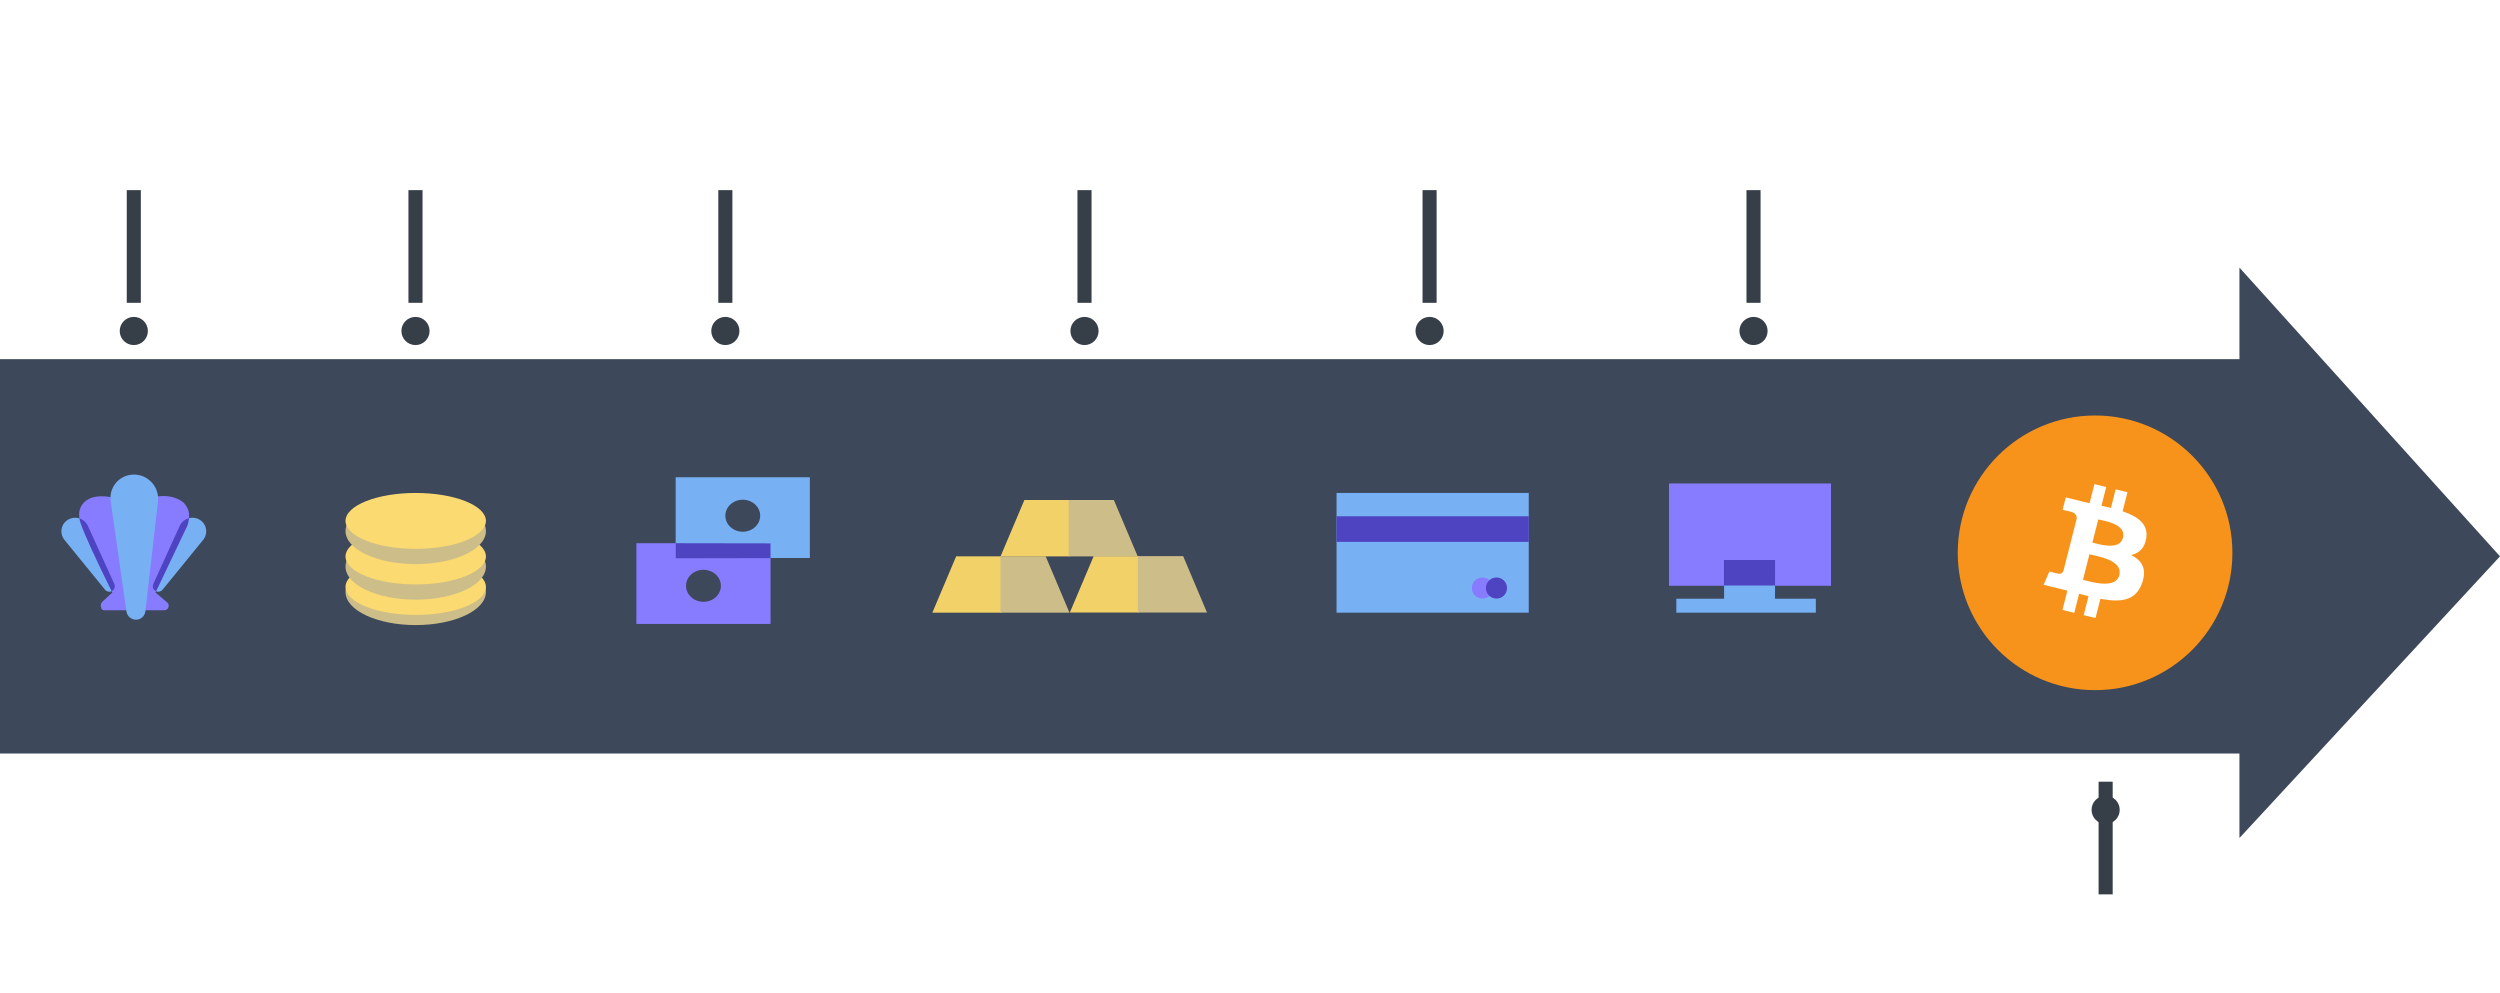 <svg width="355" height="141" viewBox="0 0 355 141" fill="none" xmlns="http://www.w3.org/2000/svg">
<rect y="51" width="328" height="56" fill="#3E485B"/>
<path fill-rule="evenodd" clip-rule="evenodd" d="M109.419 77.137V88.603H90.365L90.365 77.137H109.419ZM99.892 80.91C98.526 80.91 97.419 81.928 97.419 83.183C97.419 84.439 98.526 85.457 99.892 85.457C101.258 85.457 102.366 84.439 102.366 83.183C102.366 81.928 101.258 80.91 99.892 80.91Z" fill="#877CFF"/>
<path fill-rule="evenodd" clip-rule="evenodd" d="M114.999 67.773V79.24H95.945V67.773L114.999 67.773ZM105.472 70.958C104.106 70.958 102.999 71.976 102.999 73.232C102.999 74.487 104.106 75.505 105.472 75.505C106.839 75.505 107.946 74.487 107.946 73.232C107.946 71.976 106.839 70.958 105.472 70.958Z" fill="#77B1F4"/>
<path fill-rule="evenodd" clip-rule="evenodd" d="M95.945 79.277V77.137L109.408 77.159L109.421 79.251L95.945 79.277Z" fill="#4E43C1"/>
<ellipse cx="59.032" cy="84.07" rx="9.968" ry="4.691" fill="#CDBD88"/>
<ellipse cx="59.032" cy="83.348" rx="9.968" ry="3.969" fill="#FADA71"/>
<ellipse cx="59.032" cy="80.46" rx="9.968" ry="4.691" fill="#CDBD88"/>
<ellipse cx="59.032" cy="79.02" rx="9.968" ry="3.969" fill="#FADA71"/>
<ellipse cx="59.032" cy="75.414" rx="9.968" ry="4.691" fill="#CDBD88"/>
<ellipse cx="59.032" cy="73.969" rx="9.968" ry="3.969" fill="#FADA71"/>
<path d="M318 119V37.999L355 79L318 119Z" fill="#3E485B"/>
<path fill-rule="evenodd" clip-rule="evenodd" d="M9.644 73.799C10.587 73.233 11.81 73.538 12.376 74.48C12.415 74.544 12.45 74.612 12.482 74.681L16.236 82.931C16.398 83.287 16.267 83.709 15.931 83.91C15.593 84.114 15.157 84.037 14.908 83.731L9.144 76.651C8.476 75.83 8.6 74.623 9.422 73.955C9.492 73.898 9.566 73.846 9.644 73.799Z" fill="#77B1F4"/>
<path fill-rule="evenodd" clip-rule="evenodd" d="M28.356 73.799C27.413 73.233 26.19 73.538 25.624 74.48C25.585 74.544 25.55 74.612 25.518 74.681L21.764 82.931C21.602 83.287 21.733 83.709 22.069 83.91C22.407 84.114 22.843 84.037 23.093 83.731L28.856 76.651C29.524 75.83 29.4 74.623 28.578 73.955C28.508 73.898 28.433 73.846 28.356 73.799Z" fill="#77B1F4"/>
<path fill-rule="evenodd" clip-rule="evenodd" d="M16.321 70.746C15.341 70.465 14.424 70.395 13.571 70.535C12.293 70.746 10.622 71.869 11.466 74.324C12.029 75.961 13.524 79.231 15.951 84.136L14.589 85.395C14.364 85.585 14.273 85.838 14.319 86.154C14.364 86.471 14.516 86.64 14.774 86.661H23.25C23.614 86.657 23.837 86.513 23.918 86.229C23.999 85.945 23.945 85.723 23.756 85.563L22.083 84.136L26.633 74.577C26.857 73.794 26.913 73.164 26.801 72.687C26.689 72.21 26.445 71.771 26.068 71.369C25.036 70.547 23.708 70.269 22.083 70.535C20.458 70.802 18.538 70.872 16.321 70.746Z" fill="#877CFF"/>
<path fill-rule="evenodd" clip-rule="evenodd" d="M19.007 67.387C20.911 67.387 22.454 68.929 22.454 70.831C22.454 70.962 22.447 71.093 22.432 71.224L20.641 86.815C20.563 87.489 19.993 87.998 19.314 87.998C18.631 87.998 18.051 87.495 17.954 86.819L15.719 71.174C15.46 69.36 16.722 67.679 18.538 67.42C18.693 67.398 18.85 67.387 19.007 67.387Z" fill="#77B1F4"/>
<path fill-rule="evenodd" clip-rule="evenodd" d="M26.836 73.574C26.805 73.874 26.737 74.206 26.633 74.572L22.166 83.956C22.133 83.942 22.101 83.925 22.07 83.907C21.733 83.705 21.602 83.284 21.765 82.927L25.519 74.677C25.55 74.608 25.586 74.541 25.625 74.476C25.899 74.019 26.328 73.712 26.805 73.582L26.836 73.574Z" fill="#4E43C1"/>
<path fill-rule="evenodd" clip-rule="evenodd" d="M12.376 74.477C12.415 74.542 12.45 74.609 12.482 74.678L16.236 82.928C16.399 83.284 16.267 83.706 15.931 83.908C15.908 83.922 15.883 83.935 15.858 83.947C13.485 79.145 12.021 75.936 11.465 74.32C11.379 74.069 11.319 73.832 11.282 73.608C11.725 73.751 12.118 74.048 12.376 74.477Z" fill="#4E43C1"/>
<path fill-rule="evenodd" clip-rule="evenodd" d="M135.776 78.996H142.203V87.002H132.392L135.776 78.996Z" fill="#F2D268"/>
<path fill-rule="evenodd" clip-rule="evenodd" d="M148.482 78.996H142.055V87.002H151.866L148.482 78.996Z" fill="#CDBD88"/>
<path fill-rule="evenodd" clip-rule="evenodd" d="M155.303 78.972H161.729V86.978H151.918L155.303 78.972Z" fill="#F2D268"/>
<path fill-rule="evenodd" clip-rule="evenodd" d="M168.008 78.972H161.581V86.978H171.393L168.008 78.972Z" fill="#CDBD88"/>
<path fill-rule="evenodd" clip-rule="evenodd" d="M145.463 71H151.89V79.006H142.078L145.463 71Z" fill="#F2D268"/>
<path fill-rule="evenodd" clip-rule="evenodd" d="M158.169 71H151.742V79.006H161.554L158.169 71Z" fill="#CDBD88"/>
<path d="M217.08 70H189.789V87H217.08V70Z" fill="#77B1F4"/>
<path d="M217.086 73.312H189.789V76.948H217.086V73.312Z" fill="#4E43C1"/>
<path d="M260 68.652H237V83.179H260V68.652Z" fill="#877CFF"/>
<path fill-rule="evenodd" clip-rule="evenodd" d="M252.052 83.047L252.052 85.02L257.848 85.021V87.002H238.039V85.021L244.821 85.02L244.822 83.047H252.052Z" fill="#77B1F4"/>
<path fill-rule="evenodd" clip-rule="evenodd" d="M252.062 79.516L252.06 83.147H244.799L244.799 79.516H252.062Z" fill="#4E43C1"/>
<circle cx="297.5" cy="78.5" r="19.5" fill="#F7931A"/>
<path d="M304.774 76.393C305.079 74.396 303.53 73.322 301.412 72.605L302.099 69.899L300.422 69.489L299.753 72.123C299.312 72.016 298.859 71.914 298.409 71.813L299.083 69.16L297.406 68.75L296.719 71.455C296.354 71.374 295.996 71.293 295.648 71.208L295.65 71.2L293.337 70.632L292.89 72.392C292.89 72.392 294.135 72.672 294.109 72.689C294.788 72.856 294.911 73.297 294.89 73.647L294.108 76.73C294.155 76.742 294.215 76.759 294.282 76.785C294.226 76.772 294.166 76.757 294.105 76.742L293.008 81.061C292.925 81.263 292.714 81.567 292.239 81.452C292.256 81.476 291.02 81.153 291.02 81.153L290.188 83.039L292.37 83.573C292.776 83.673 293.174 83.778 293.566 83.876L292.872 86.614L294.547 87.024L295.235 84.316C295.692 84.438 296.137 84.55 296.571 84.656L295.886 87.352L297.564 87.763L298.258 85.031C301.118 85.562 303.269 85.348 304.174 82.807C304.903 80.761 304.137 79.581 302.633 78.812C303.729 78.564 304.554 77.856 304.774 76.393ZM300.942 81.671C300.424 83.717 296.917 82.611 295.78 82.334L296.701 78.707C297.838 78.986 301.484 79.538 300.942 81.671ZM301.461 76.364C300.988 78.225 298.069 77.279 297.122 77.047L297.957 73.758C298.904 73.99 301.953 74.423 301.461 76.364Z" fill="white"/>
<path d="M12.438 7.169C12.438 6.856 12.328 6.616 12.106 6.446C11.888 6.277 11.493 6.106 10.92 5.934C10.347 5.761 9.891 5.569 9.553 5.357C8.905 4.951 8.581 4.42 8.581 3.766C8.581 3.193 8.814 2.721 9.279 2.35C9.748 1.979 10.355 1.793 11.101 1.793C11.595 1.793 12.037 1.884 12.424 2.066C12.811 2.249 13.116 2.509 13.337 2.848C13.558 3.183 13.669 3.556 13.669 3.966H12.438C12.438 3.595 12.321 3.305 12.087 3.097C11.856 2.885 11.524 2.779 11.091 2.779C10.687 2.779 10.373 2.866 10.148 3.038C9.927 3.211 9.816 3.451 9.816 3.761C9.816 4.021 9.937 4.239 10.178 4.415C10.419 4.588 10.816 4.757 11.369 4.923C11.922 5.086 12.367 5.273 12.702 5.484C13.037 5.693 13.283 5.934 13.44 6.207C13.596 6.477 13.674 6.795 13.674 7.159C13.674 7.752 13.446 8.224 12.99 8.575C12.538 8.924 11.922 9.098 11.145 9.098C10.63 9.098 10.157 9.003 9.724 8.814C9.294 8.622 8.959 8.359 8.718 8.023C8.48 7.688 8.361 7.298 8.361 6.852H9.597C9.597 7.255 9.73 7.568 9.997 7.789C10.264 8.01 10.646 8.121 11.145 8.121C11.574 8.121 11.896 8.035 12.111 7.862C12.329 7.687 12.438 7.455 12.438 7.169ZM15.812 4.293C16.2 3.844 16.69 3.619 17.282 3.619C18.409 3.619 18.98 4.262 18.996 5.548V9H17.81V5.592C17.81 5.227 17.73 4.97 17.57 4.82C17.414 4.667 17.183 4.591 16.877 4.591C16.402 4.591 16.047 4.802 15.812 5.226V9H14.626V1.5H15.812V4.293ZM22.526 9.098C21.774 9.098 21.164 8.862 20.695 8.39C20.23 7.914 19.997 7.283 19.997 6.495V6.349C19.997 5.821 20.098 5.351 20.3 4.938C20.505 4.521 20.791 4.197 21.159 3.966C21.527 3.735 21.937 3.619 22.39 3.619C23.109 3.619 23.664 3.849 24.055 4.308C24.449 4.767 24.645 5.416 24.645 6.256V6.734H21.193C21.229 7.171 21.374 7.516 21.628 7.77C21.885 8.023 22.207 8.15 22.595 8.15C23.138 8.15 23.581 7.931 23.923 7.491L24.562 8.102C24.351 8.417 24.068 8.663 23.713 8.839C23.361 9.011 22.966 9.098 22.526 9.098ZM22.385 4.571C22.059 4.571 21.796 4.685 21.594 4.913C21.395 5.141 21.268 5.458 21.213 5.865H23.474V5.777C23.448 5.38 23.342 5.081 23.156 4.879C22.971 4.674 22.713 4.571 22.385 4.571ZM26.833 9H25.646V1.5H26.833V9ZM29.392 9H28.205V1.5H29.392V9ZM9.724 14.717L9.758 15.269C10.129 14.836 10.637 14.619 11.281 14.619C11.988 14.619 12.471 14.889 12.731 15.43C13.116 14.889 13.656 14.619 14.352 14.619C14.935 14.619 15.368 14.78 15.651 15.102C15.938 15.425 16.084 15.9 16.091 16.528V20H14.904V16.562C14.904 16.227 14.831 15.981 14.685 15.825C14.538 15.669 14.296 15.591 13.957 15.591C13.687 15.591 13.466 15.664 13.293 15.81C13.124 15.954 13.005 16.143 12.937 16.377L12.941 20H11.755V16.523C11.739 15.902 11.421 15.591 10.803 15.591C10.328 15.591 9.991 15.784 9.792 16.172V20H8.605V14.717H9.724ZM17.087 17.31C17.087 16.792 17.189 16.326 17.395 15.913C17.6 15.496 17.888 15.177 18.259 14.956C18.63 14.731 19.056 14.619 19.538 14.619C20.251 14.619 20.829 14.849 21.271 15.308C21.717 15.767 21.958 16.375 21.994 17.134L21.999 17.412C21.999 17.933 21.898 18.398 21.696 18.809C21.498 19.219 21.211 19.536 20.837 19.761C20.466 19.985 20.036 20.098 19.548 20.098C18.802 20.098 18.205 19.85 17.756 19.355C17.31 18.857 17.087 18.195 17.087 17.368V17.31ZM18.273 17.412C18.273 17.956 18.386 18.382 18.61 18.691C18.835 18.997 19.148 19.15 19.548 19.15C19.948 19.15 20.259 18.994 20.48 18.682C20.705 18.369 20.817 17.912 20.817 17.31C20.817 16.776 20.702 16.352 20.471 16.04C20.243 15.727 19.932 15.571 19.538 15.571C19.151 15.571 18.843 15.726 18.615 16.035C18.387 16.341 18.273 16.8 18.273 17.412ZM24.104 14.717L24.138 15.327C24.528 14.855 25.041 14.619 25.676 14.619C26.776 14.619 27.336 15.249 27.355 16.509V20H26.169V16.577C26.169 16.242 26.096 15.995 25.949 15.835C25.806 15.672 25.57 15.591 25.241 15.591C24.763 15.591 24.406 15.807 24.172 16.24V20H22.985V14.717H24.104ZM30.895 20.098C30.144 20.098 29.533 19.862 29.064 19.39C28.599 18.914 28.366 18.283 28.366 17.495V17.349C28.366 16.821 28.467 16.351 28.669 15.938C28.874 15.521 29.16 15.197 29.528 14.966C29.896 14.735 30.306 14.619 30.759 14.619C31.478 14.619 32.033 14.849 32.424 15.308C32.818 15.767 33.015 16.416 33.015 17.256V17.734H29.562C29.598 18.171 29.743 18.516 29.997 18.77C30.254 19.023 30.576 19.15 30.964 19.15C31.508 19.15 31.95 18.931 32.292 18.491L32.932 19.102C32.72 19.417 32.437 19.663 32.082 19.839C31.73 20.011 31.335 20.098 30.895 20.098ZM30.754 15.571C30.428 15.571 30.165 15.685 29.963 15.913C29.764 16.141 29.637 16.458 29.582 16.865H31.843V16.777C31.817 16.38 31.711 16.081 31.525 15.879C31.34 15.674 31.083 15.571 30.754 15.571ZM35.72 18.301L36.794 14.717H38.059L35.959 20.801C35.637 21.689 35.09 22.134 34.318 22.134C34.146 22.134 33.955 22.105 33.747 22.046V21.128L33.972 21.143C34.271 21.143 34.496 21.087 34.645 20.977C34.798 20.869 34.919 20.687 35.007 20.43L35.178 19.976L33.322 14.717H34.602L35.72 18.301Z" fill="white"/>
<path d="M55.148 6.686C55.076 7.444 54.796 8.036 54.308 8.463C53.819 8.886 53.17 9.098 52.359 9.098C51.793 9.098 51.293 8.964 50.86 8.697C50.431 8.427 50.099 8.045 49.864 7.55C49.63 7.055 49.508 6.48 49.498 5.826V5.162C49.498 4.492 49.617 3.901 49.855 3.39C50.092 2.879 50.432 2.485 50.875 2.208C51.321 1.931 51.835 1.793 52.418 1.793C53.203 1.793 53.834 2.006 54.312 2.433C54.791 2.859 55.069 3.461 55.148 4.239H53.917C53.858 3.728 53.709 3.36 53.468 3.136C53.23 2.908 52.88 2.794 52.418 2.794C51.881 2.794 51.467 2.991 51.178 3.385C50.891 3.775 50.745 4.35 50.738 5.108V5.738C50.738 6.507 50.875 7.092 51.148 7.496C51.425 7.9 51.829 8.102 52.359 8.102C52.844 8.102 53.209 7.993 53.453 7.774C53.697 7.556 53.852 7.193 53.917 6.686H55.148ZM55.919 6.31C55.919 5.792 56.022 5.327 56.227 4.913C56.432 4.496 56.72 4.177 57.091 3.956C57.462 3.731 57.888 3.619 58.37 3.619C59.083 3.619 59.661 3.849 60.103 4.308C60.55 4.767 60.79 5.375 60.826 6.134L60.831 6.412C60.831 6.933 60.73 7.398 60.528 7.809C60.33 8.219 60.043 8.536 59.669 8.761C59.298 8.985 58.868 9.098 58.38 9.098C57.634 9.098 57.037 8.85 56.588 8.355C56.142 7.857 55.919 7.195 55.919 6.368V6.31ZM57.105 6.412C57.105 6.956 57.218 7.382 57.442 7.691C57.667 7.997 57.98 8.15 58.38 8.15C58.78 8.15 59.091 7.994 59.312 7.682C59.537 7.369 59.649 6.912 59.649 6.31C59.649 5.776 59.534 5.353 59.303 5.04C59.075 4.728 58.764 4.571 58.37 4.571C57.983 4.571 57.675 4.726 57.447 5.035C57.219 5.341 57.105 5.8 57.105 6.412ZM63.097 9H61.91V3.717H63.097V9ZM61.837 2.345C61.837 2.162 61.894 2.011 62.008 1.891C62.125 1.77 62.291 1.71 62.506 1.71C62.721 1.71 62.887 1.77 63.004 1.891C63.121 2.011 63.18 2.162 63.18 2.345C63.18 2.524 63.121 2.674 63.004 2.794C62.887 2.911 62.721 2.97 62.506 2.97C62.291 2.97 62.125 2.911 62.008 2.794C61.894 2.674 61.837 2.524 61.837 2.345ZM65.494 3.717L65.528 4.327C65.919 3.855 66.432 3.619 67.066 3.619C68.167 3.619 68.727 4.249 68.746 5.509V9H67.56V5.577C67.56 5.242 67.486 4.994 67.34 4.835C67.197 4.672 66.961 4.591 66.632 4.591C66.153 4.591 65.797 4.807 65.562 5.24V9H64.376V3.717H65.494ZM50.724 14.717L50.758 15.269C51.129 14.836 51.637 14.619 52.281 14.619C52.988 14.619 53.471 14.889 53.731 15.43C54.116 14.889 54.656 14.619 55.352 14.619C55.935 14.619 56.368 14.78 56.651 15.102C56.938 15.425 57.084 15.9 57.091 16.528V20H55.904V16.562C55.904 16.227 55.831 15.981 55.685 15.825C55.538 15.669 55.296 15.591 54.957 15.591C54.687 15.591 54.465 15.664 54.293 15.81C54.124 15.954 54.005 16.143 53.937 16.377L53.941 20H52.755V16.523C52.739 15.902 52.421 15.591 51.803 15.591C51.328 15.591 50.991 15.784 50.792 16.172V20H49.605V14.717H50.724ZM58.087 17.31C58.087 16.792 58.19 16.326 58.395 15.913C58.6 15.496 58.888 15.177 59.259 14.956C59.63 14.731 60.056 14.619 60.538 14.619C61.251 14.619 61.829 14.849 62.272 15.308C62.717 15.767 62.958 16.375 62.994 17.134L62.999 17.412C62.999 17.933 62.898 18.398 62.696 18.809C62.498 19.219 62.211 19.536 61.837 19.761C61.466 19.985 61.036 20.098 60.548 20.098C59.802 20.098 59.205 19.85 58.756 19.355C58.31 18.857 58.087 18.195 58.087 17.368V17.31ZM59.273 17.412C59.273 17.956 59.386 18.382 59.61 18.691C59.835 18.997 60.148 19.15 60.548 19.15C60.948 19.15 61.259 18.994 61.48 18.682C61.705 18.369 61.817 17.912 61.817 17.31C61.817 16.776 61.702 16.352 61.471 16.04C61.243 15.727 60.932 15.571 60.538 15.571C60.151 15.571 59.843 15.726 59.615 16.035C59.387 16.341 59.273 16.8 59.273 17.412ZM65.103 14.717L65.138 15.327C65.528 14.855 66.041 14.619 66.676 14.619C67.776 14.619 68.336 15.249 68.356 16.509V20H67.169V16.577C67.169 16.242 67.096 15.995 66.949 15.835C66.806 15.672 66.57 15.591 66.241 15.591C65.763 15.591 65.406 15.807 65.172 16.24V20H63.985V14.717H65.103ZM71.895 20.098C71.144 20.098 70.533 19.862 70.064 19.39C69.599 18.914 69.366 18.283 69.366 17.495V17.349C69.366 16.821 69.467 16.351 69.669 15.938C69.874 15.521 70.16 15.197 70.528 14.966C70.896 14.735 71.306 14.619 71.759 14.619C72.478 14.619 73.033 14.849 73.424 15.308C73.818 15.767 74.015 16.416 74.015 17.256V17.734H70.562C70.598 18.171 70.743 18.516 70.997 18.77C71.254 19.023 71.576 19.15 71.964 19.15C72.507 19.15 72.95 18.931 73.292 18.491L73.932 19.102C73.72 19.417 73.437 19.663 73.082 19.839C72.731 20.011 72.335 20.098 71.895 20.098ZM71.754 15.571C71.428 15.571 71.165 15.685 70.963 15.913C70.764 16.141 70.637 16.458 70.582 16.865H72.843V16.777C72.817 16.38 72.711 16.081 72.525 15.879C72.34 15.674 72.083 15.571 71.754 15.571ZM76.72 18.301L77.794 14.717H79.059L76.959 20.801C76.637 21.689 76.09 22.134 75.318 22.134C75.146 22.134 74.955 22.105 74.747 22.046V21.128L74.972 21.143C75.271 21.143 75.496 21.087 75.645 20.977C75.799 20.869 75.919 20.687 76.007 20.43L76.178 19.976L74.322 14.717H75.602L76.72 18.301Z" fill="white"/>
<path d="M93.958 6.358V9H92.723V1.891H95.442C96.237 1.891 96.867 2.097 97.332 2.511C97.801 2.924 98.035 3.471 98.035 4.151C98.035 4.848 97.806 5.39 97.347 5.777C96.891 6.165 96.251 6.358 95.428 6.358H93.958ZM93.958 5.367H95.442C95.882 5.367 96.217 5.265 96.448 5.06C96.679 4.851 96.795 4.552 96.795 4.161C96.795 3.777 96.678 3.471 96.443 3.243C96.209 3.012 95.887 2.893 95.477 2.887H93.958V5.367ZM102.103 9C102.05 8.899 102.005 8.735 101.966 8.507C101.588 8.901 101.126 9.098 100.579 9.098C100.049 9.098 99.616 8.946 99.28 8.644C98.945 8.341 98.777 7.966 98.777 7.521C98.777 6.957 98.986 6.526 99.402 6.227C99.822 5.924 100.421 5.772 101.199 5.772H101.927V5.426C101.927 5.152 101.85 4.934 101.697 4.771C101.544 4.605 101.312 4.522 100.999 4.522C100.729 4.522 100.507 4.591 100.335 4.728C100.162 4.861 100.076 5.032 100.076 5.24H98.89C98.89 4.951 98.986 4.68 99.178 4.43C99.37 4.176 99.63 3.977 99.959 3.834C100.291 3.691 100.66 3.619 101.067 3.619C101.686 3.619 102.179 3.775 102.547 4.088C102.915 4.397 103.104 4.833 103.113 5.396V7.779C103.113 8.255 103.18 8.634 103.313 8.917V9H102.103ZM100.799 8.146C101.033 8.146 101.253 8.089 101.458 7.975C101.666 7.861 101.823 7.708 101.927 7.516V6.52H101.287C100.848 6.52 100.517 6.596 100.296 6.749C100.075 6.902 99.964 7.118 99.964 7.398C99.964 7.626 100.039 7.809 100.188 7.945C100.341 8.079 100.545 8.146 100.799 8.146ZM108.982 6.412C108.982 7.229 108.797 7.882 108.426 8.37C108.055 8.855 107.557 9.098 106.932 9.098C106.352 9.098 105.888 8.907 105.54 8.526V11.031H104.354V3.717H105.447L105.496 4.254C105.844 3.831 106.318 3.619 106.917 3.619C107.562 3.619 108.066 3.86 108.431 4.342C108.799 4.82 108.982 5.486 108.982 6.339V6.412ZM107.801 6.31C107.801 5.782 107.695 5.364 107.483 5.055C107.275 4.745 106.976 4.591 106.585 4.591C106.1 4.591 105.752 4.791 105.54 5.191V7.535C105.755 7.945 106.106 8.15 106.595 8.15C106.972 8.15 107.267 7.999 107.479 7.696C107.693 7.39 107.801 6.928 107.801 6.31ZM112.317 9.098C111.565 9.098 110.955 8.862 110.486 8.39C110.021 7.914 109.788 7.283 109.788 6.495V6.349C109.788 5.821 109.889 5.351 110.091 4.938C110.296 4.521 110.582 4.197 110.95 3.966C111.318 3.735 111.728 3.619 112.181 3.619C112.9 3.619 113.455 3.849 113.846 4.308C114.24 4.767 114.437 5.416 114.437 6.256V6.734H110.984C111.02 7.171 111.165 7.516 111.419 7.77C111.676 8.023 111.998 8.15 112.386 8.15C112.929 8.15 113.372 7.931 113.714 7.491L114.354 8.102C114.142 8.417 113.859 8.663 113.504 8.839C113.152 9.011 112.757 9.098 112.317 9.098ZM112.176 4.571C111.85 4.571 111.587 4.685 111.385 4.913C111.186 5.141 111.059 5.458 111.004 5.865H113.265V5.777C113.239 5.38 113.133 5.081 112.947 4.879C112.762 4.674 112.505 4.571 112.176 4.571ZM118.128 4.801C117.972 4.775 117.811 4.762 117.645 4.762C117.101 4.762 116.735 4.97 116.546 5.387V9H115.359V3.717H116.492L116.521 4.308C116.808 3.849 117.205 3.619 117.713 3.619C117.882 3.619 118.022 3.642 118.133 3.688L118.128 4.801ZM93.724 14.717L93.758 15.269C94.129 14.836 94.637 14.619 95.281 14.619C95.988 14.619 96.471 14.889 96.731 15.43C97.116 14.889 97.656 14.619 98.353 14.619C98.935 14.619 99.368 14.78 99.651 15.102C99.938 15.425 100.084 15.9 100.091 16.528V20H98.904V16.562C98.904 16.227 98.831 15.981 98.685 15.825C98.538 15.669 98.296 15.591 97.957 15.591C97.687 15.591 97.466 15.664 97.293 15.81C97.124 15.954 97.005 16.143 96.936 16.377L96.941 20H95.755V16.523C95.739 15.902 95.421 15.591 94.803 15.591C94.328 15.591 93.991 15.784 93.792 16.172V20H92.606V14.717H93.724ZM101.087 17.31C101.087 16.792 101.189 16.326 101.395 15.913C101.6 15.496 101.888 15.177 102.259 14.956C102.63 14.731 103.056 14.619 103.538 14.619C104.251 14.619 104.829 14.849 105.271 15.308C105.717 15.767 105.958 16.375 105.994 17.134L105.999 17.412C105.999 17.933 105.898 18.398 105.696 18.809C105.498 19.219 105.211 19.536 104.837 19.761C104.466 19.985 104.036 20.098 103.548 20.098C102.802 20.098 102.205 19.85 101.756 19.355C101.31 18.857 101.087 18.195 101.087 17.368V17.31ZM102.273 17.412C102.273 17.956 102.386 18.382 102.61 18.691C102.835 18.997 103.147 19.15 103.548 19.15C103.948 19.15 104.259 18.994 104.48 18.682C104.705 18.369 104.817 17.912 104.817 17.31C104.817 16.776 104.702 16.352 104.471 16.04C104.243 15.727 103.932 15.571 103.538 15.571C103.151 15.571 102.843 15.726 102.615 16.035C102.387 16.341 102.273 16.8 102.273 17.412ZM108.104 14.717L108.138 15.327C108.528 14.855 109.041 14.619 109.676 14.619C110.776 14.619 111.336 15.249 111.355 16.509V20H110.169V16.577C110.169 16.242 110.096 15.995 109.949 15.835C109.806 15.672 109.57 15.591 109.241 15.591C108.763 15.591 108.406 15.807 108.172 16.24V20H106.985V14.717H108.104ZM114.896 20.098C114.144 20.098 113.533 19.862 113.064 19.39C112.599 18.914 112.366 18.283 112.366 17.495V17.349C112.366 16.821 112.467 16.351 112.669 15.938C112.874 15.521 113.16 15.197 113.528 14.966C113.896 14.735 114.306 14.619 114.759 14.619C115.478 14.619 116.033 14.849 116.424 15.308C116.818 15.767 117.015 16.416 117.015 17.256V17.734H113.562C113.598 18.171 113.743 18.516 113.997 18.77C114.254 19.023 114.576 19.15 114.964 19.15C115.507 19.15 115.95 18.931 116.292 18.491L116.932 19.102C116.72 19.417 116.437 19.663 116.082 19.839C115.73 20.011 115.335 20.098 114.896 20.098ZM114.754 15.571C114.428 15.571 114.165 15.685 113.963 15.913C113.764 16.141 113.637 16.458 113.582 16.865H115.843V16.777C115.817 16.38 115.711 16.081 115.525 15.879C115.34 15.674 115.083 15.571 114.754 15.571ZM119.72 18.301L120.794 14.717H122.059L119.959 20.801C119.637 21.689 119.09 22.134 118.318 22.134C118.146 22.134 117.955 22.105 117.747 22.046V21.128L117.972 21.143C118.271 21.143 118.496 21.087 118.646 20.977C118.799 20.869 118.919 20.687 119.007 20.43L119.178 19.976L117.322 14.717H118.602L119.72 18.301Z" fill="white"/>
<path d="M148.172 8.077C147.915 8.412 147.558 8.666 147.103 8.839C146.647 9.011 146.129 9.098 145.55 9.098C144.954 9.098 144.427 8.963 143.968 8.692C143.509 8.422 143.154 8.036 142.903 7.535C142.656 7.031 142.527 6.443 142.518 5.772V5.216C142.518 4.142 142.775 3.303 143.289 2.701C143.803 2.096 144.521 1.793 145.442 1.793C146.233 1.793 146.862 1.988 147.327 2.379C147.793 2.77 148.073 3.333 148.167 4.068H146.956C146.819 3.212 146.323 2.784 145.467 2.784C144.913 2.784 144.492 2.984 144.202 3.385C143.916 3.782 143.768 4.366 143.758 5.138V5.685C143.758 6.453 143.919 7.05 144.241 7.477C144.567 7.9 145.018 8.111 145.594 8.111C146.225 8.111 146.674 7.968 146.941 7.682V6.29H145.477V5.353H148.172V8.077ZM149.192 6.31C149.192 5.792 149.295 5.327 149.5 4.913C149.705 4.496 149.993 4.177 150.364 3.956C150.735 3.731 151.162 3.619 151.644 3.619C152.356 3.619 152.934 3.849 153.377 4.308C153.823 4.767 154.064 5.375 154.1 6.134L154.104 6.412C154.104 6.933 154.004 7.398 153.802 7.809C153.603 8.219 153.317 8.536 152.942 8.761C152.571 8.985 152.142 9.098 151.653 9.098C150.908 9.098 150.311 8.85 149.861 8.355C149.415 7.857 149.192 7.195 149.192 6.368V6.31ZM150.379 6.412C150.379 6.956 150.491 7.382 150.716 7.691C150.94 7.997 151.253 8.15 151.653 8.15C152.054 8.15 152.365 7.994 152.586 7.682C152.811 7.369 152.923 6.912 152.923 6.31C152.923 5.776 152.807 5.353 152.576 5.04C152.348 4.728 152.037 4.571 151.644 4.571C151.256 4.571 150.949 4.726 150.721 5.035C150.493 5.341 150.379 5.8 150.379 6.412ZM156.37 9H155.184V1.5H156.37V9ZM157.444 6.319C157.444 5.506 157.633 4.853 158.011 4.361C158.388 3.867 158.895 3.619 159.529 3.619C160.089 3.619 160.542 3.814 160.887 4.205V1.5H162.073V9H160.999L160.94 8.453C160.586 8.883 160.112 9.098 159.52 9.098C158.901 9.098 158.4 8.849 158.016 8.351C157.635 7.853 157.444 7.175 157.444 6.319ZM158.631 6.422C158.631 6.959 158.733 7.379 158.938 7.682C159.147 7.981 159.441 8.131 159.822 8.131C160.307 8.131 160.662 7.914 160.887 7.481V5.226C160.669 4.802 160.317 4.591 159.832 4.591C159.448 4.591 159.152 4.744 158.943 5.05C158.735 5.353 158.631 5.81 158.631 6.422ZM145.569 18.564C145.569 18.353 145.481 18.192 145.306 18.081C145.133 17.97 144.845 17.873 144.441 17.788C144.038 17.703 143.701 17.596 143.431 17.466C142.838 17.179 142.542 16.764 142.542 16.221C142.542 15.765 142.734 15.384 143.118 15.078C143.502 14.772 143.991 14.619 144.583 14.619C145.215 14.619 145.724 14.775 146.111 15.088C146.502 15.4 146.697 15.806 146.697 16.304H145.511C145.511 16.076 145.426 15.887 145.257 15.737C145.088 15.584 144.863 15.508 144.583 15.508C144.323 15.508 144.109 15.568 143.943 15.688C143.781 15.809 143.699 15.97 143.699 16.172C143.699 16.354 143.776 16.496 143.929 16.597C144.082 16.698 144.391 16.8 144.856 16.904C145.322 17.005 145.687 17.127 145.95 17.27C146.217 17.41 146.414 17.58 146.541 17.778C146.671 17.977 146.736 18.218 146.736 18.501C146.736 18.976 146.539 19.362 146.146 19.658C145.752 19.951 145.236 20.098 144.598 20.098C144.165 20.098 143.779 20.02 143.44 19.863C143.102 19.707 142.838 19.492 142.649 19.219C142.461 18.945 142.366 18.651 142.366 18.335H143.519C143.535 18.615 143.641 18.831 143.836 18.984C144.031 19.134 144.29 19.209 144.612 19.209C144.925 19.209 145.162 19.15 145.325 19.033C145.488 18.913 145.569 18.756 145.569 18.564ZM149.261 13.433V14.717H150.193V15.596H149.261V18.545C149.261 18.747 149.3 18.893 149.378 18.984C149.459 19.072 149.603 19.116 149.808 19.116C149.944 19.116 150.083 19.1 150.223 19.067V19.985C149.952 20.06 149.692 20.098 149.441 20.098C148.53 20.098 148.074 19.595 148.074 18.589V15.596H147.205V14.717H148.074V13.433H149.261ZM154.261 20C154.209 19.899 154.163 19.735 154.124 19.507C153.746 19.901 153.284 20.098 152.737 20.098C152.207 20.098 151.774 19.946 151.438 19.644C151.103 19.341 150.936 18.966 150.936 18.52C150.936 17.957 151.144 17.526 151.561 17.227C151.98 16.924 152.579 16.773 153.357 16.773H154.085V16.426C154.085 16.152 154.008 15.934 153.855 15.771C153.702 15.605 153.47 15.523 153.157 15.523C152.887 15.523 152.666 15.591 152.493 15.727C152.321 15.861 152.234 16.032 152.234 16.24H151.048C151.048 15.95 151.144 15.68 151.336 15.43C151.528 15.176 151.788 14.977 152.117 14.834C152.449 14.691 152.819 14.619 153.226 14.619C153.844 14.619 154.337 14.775 154.705 15.088C155.073 15.397 155.262 15.833 155.271 16.396V18.779C155.271 19.255 155.338 19.634 155.472 19.917V20H154.261ZM152.957 19.145C153.191 19.145 153.411 19.088 153.616 18.975C153.825 18.861 153.981 18.708 154.085 18.516V17.52H153.445C153.006 17.52 152.675 17.596 152.454 17.749C152.233 17.902 152.122 18.119 152.122 18.398C152.122 18.626 152.197 18.809 152.347 18.945C152.5 19.079 152.703 19.145 152.957 19.145ZM157.615 14.717L157.649 15.327C158.04 14.855 158.553 14.619 159.188 14.619C160.288 14.619 160.848 15.249 160.867 16.509V20H159.681V16.577C159.681 16.242 159.607 15.995 159.461 15.835C159.318 15.672 159.082 15.591 158.753 15.591C158.274 15.591 157.918 15.807 157.684 16.24V20H156.497V14.717H157.615ZM161.858 17.319C161.858 16.506 162.047 15.853 162.425 15.361C162.802 14.867 163.309 14.619 163.943 14.619C164.503 14.619 164.956 14.815 165.301 15.205V12.5H166.487V20H165.413L165.354 19.453C165 19.883 164.526 20.098 163.934 20.098C163.315 20.098 162.814 19.849 162.43 19.351C162.049 18.852 161.858 18.175 161.858 17.319ZM163.045 17.422C163.045 17.959 163.147 18.379 163.353 18.682C163.561 18.981 163.855 19.131 164.236 19.131C164.721 19.131 165.076 18.914 165.301 18.481V16.226C165.083 15.802 164.731 15.591 164.246 15.591C163.862 15.591 163.566 15.744 163.357 16.05C163.149 16.352 163.045 16.81 163.045 17.422ZM170.882 20C170.83 19.899 170.784 19.735 170.745 19.507C170.368 19.901 169.905 20.098 169.358 20.098C168.828 20.098 168.395 19.946 168.06 19.644C167.724 19.341 167.557 18.966 167.557 18.52C167.557 17.957 167.765 17.526 168.182 17.227C168.602 16.924 169.201 16.773 169.979 16.773H170.706V16.426C170.706 16.152 170.63 15.934 170.477 15.771C170.324 15.605 170.091 15.523 169.778 15.523C169.508 15.523 169.287 15.591 169.114 15.727C168.942 15.861 168.855 16.032 168.855 16.24H167.669C167.669 15.95 167.765 15.68 167.957 15.43C168.149 15.176 168.41 14.977 168.738 14.834C169.07 14.691 169.44 14.619 169.847 14.619C170.465 14.619 170.958 14.775 171.326 15.088C171.694 15.397 171.883 15.833 171.893 16.396V18.779C171.893 19.255 171.959 19.634 172.093 19.917V20H170.882ZM169.578 19.145C169.812 19.145 170.032 19.088 170.237 18.975C170.446 18.861 170.602 18.708 170.706 18.516V17.52H170.066C169.627 17.52 169.297 17.596 169.075 17.749C168.854 17.902 168.743 18.119 168.743 18.398C168.743 18.626 168.818 18.809 168.968 18.945C169.121 19.079 169.324 19.145 169.578 19.145ZM175.901 15.801C175.745 15.775 175.584 15.762 175.418 15.762C174.874 15.762 174.508 15.97 174.319 16.387V20H173.133V14.717H174.266L174.295 15.308C174.581 14.849 174.979 14.619 175.486 14.619C175.656 14.619 175.796 14.642 175.906 14.688L175.901 15.801ZM176.331 17.319C176.331 16.506 176.52 15.853 176.897 15.361C177.275 14.867 177.781 14.619 178.416 14.619C178.976 14.619 179.428 14.815 179.773 15.205V12.5H180.96V20H179.886L179.827 19.453C179.472 19.883 178.999 20.098 178.406 20.098C177.788 20.098 177.286 19.849 176.902 19.351C176.521 18.852 176.331 18.175 176.331 17.319ZM177.518 17.422C177.518 17.959 177.62 18.379 177.825 18.682C178.034 18.981 178.328 19.131 178.709 19.131C179.194 19.131 179.549 18.914 179.773 18.481V16.226C179.555 15.802 179.204 15.591 178.719 15.591C178.335 15.591 178.038 15.744 177.83 16.05C177.622 16.352 177.518 16.81 177.518 17.422Z" fill="white"/>
<path d="M198.147 6.686C198.076 7.444 197.796 8.036 197.308 8.463C196.819 8.886 196.17 9.098 195.359 9.098C194.793 9.098 194.293 8.964 193.86 8.697C193.431 8.427 193.099 8.045 192.864 7.55C192.63 7.055 192.508 6.48 192.498 5.826V5.162C192.498 4.492 192.617 3.901 192.854 3.39C193.092 2.879 193.432 2.485 193.875 2.208C194.321 1.931 194.835 1.793 195.418 1.793C196.202 1.793 196.834 2.006 197.312 2.433C197.791 2.859 198.069 3.461 198.147 4.239H196.917C196.858 3.728 196.709 3.36 196.468 3.136C196.23 2.908 195.88 2.794 195.418 2.794C194.881 2.794 194.467 2.991 194.178 3.385C193.891 3.775 193.745 4.35 193.738 5.108V5.738C193.738 6.507 193.875 7.092 194.148 7.496C194.425 7.9 194.829 8.102 195.359 8.102C195.844 8.102 196.209 7.993 196.453 7.774C196.697 7.556 196.852 7.193 196.917 6.686H198.147ZM201.907 4.801C201.751 4.775 201.59 4.762 201.424 4.762C200.88 4.762 200.514 4.97 200.325 5.387V9H199.139V3.717H200.271L200.301 4.308C200.587 3.849 200.984 3.619 201.492 3.619C201.661 3.619 201.801 3.642 201.912 3.688L201.907 4.801ZM204.886 9.098C204.134 9.098 203.523 8.862 203.055 8.39C202.589 7.914 202.356 7.283 202.356 6.495V6.349C202.356 5.821 202.457 5.351 202.659 4.938C202.864 4.521 203.151 4.197 203.519 3.966C203.886 3.735 204.297 3.619 204.749 3.619C205.468 3.619 206.023 3.849 206.414 4.308C206.808 4.767 207.005 5.416 207.005 6.256V6.734H203.553C203.589 7.171 203.733 7.516 203.987 7.77C204.244 8.023 204.567 8.15 204.954 8.15C205.498 8.15 205.94 7.931 206.282 7.491L206.922 8.102C206.71 8.417 206.427 8.663 206.072 8.839C205.721 9.011 205.325 9.098 204.886 9.098ZM204.744 4.571C204.419 4.571 204.155 4.685 203.953 4.913C203.755 5.141 203.628 5.458 203.572 5.865H205.833V5.777C205.807 5.38 205.701 5.081 205.516 4.879C205.33 4.674 205.073 4.571 204.744 4.571ZM207.708 6.319C207.708 5.506 207.897 4.853 208.274 4.361C208.652 3.867 209.158 3.619 209.793 3.619C210.353 3.619 210.805 3.814 211.15 4.205V1.5H212.337V9H211.263L211.204 8.453C210.849 8.883 210.376 9.098 209.783 9.098C209.165 9.098 208.663 8.849 208.279 8.351C207.898 7.853 207.708 7.175 207.708 6.319ZM208.895 6.422C208.895 6.959 208.997 7.379 209.202 7.682C209.41 7.981 209.705 8.131 210.086 8.131C210.571 8.131 210.926 7.914 211.15 7.481V5.226C210.932 4.802 210.581 4.591 210.096 4.591C209.712 4.591 209.415 4.744 209.207 5.05C208.999 5.353 208.895 5.81 208.895 6.422ZM214.837 9H213.65V3.717H214.837V9ZM213.577 2.345C213.577 2.162 213.634 2.011 213.748 1.891C213.865 1.77 214.031 1.71 214.246 1.71C214.461 1.71 214.627 1.77 214.744 1.891C214.861 2.011 214.92 2.162 214.92 2.345C214.92 2.524 214.861 2.674 214.744 2.794C214.627 2.911 214.461 2.97 214.246 2.97C214.031 2.97 213.865 2.911 213.748 2.794C213.634 2.674 213.577 2.524 213.577 2.345ZM217.62 2.433V3.717H218.553V4.596H217.62V7.545C217.62 7.747 217.659 7.893 217.737 7.984C217.819 8.072 217.962 8.116 218.167 8.116C218.304 8.116 218.442 8.1 218.582 8.067V8.985C218.312 9.06 218.051 9.098 217.801 9.098C216.889 9.098 216.434 8.595 216.434 7.589V4.596H215.564V3.717H216.434V2.433H217.62ZM194.778 19.15C195.075 19.15 195.32 19.064 195.516 18.892C195.711 18.719 195.815 18.506 195.828 18.252H196.946C196.933 18.581 196.831 18.888 196.639 19.175C196.447 19.458 196.186 19.683 195.857 19.849C195.529 20.015 195.174 20.098 194.793 20.098C194.054 20.098 193.468 19.858 193.035 19.38C192.602 18.901 192.386 18.241 192.386 17.398V17.275C192.386 16.471 192.601 15.829 193.03 15.347C193.46 14.862 194.046 14.619 194.788 14.619C195.416 14.619 195.927 14.803 196.321 15.171C196.718 15.536 196.927 16.016 196.946 16.611H195.828C195.815 16.309 195.711 16.06 195.516 15.864C195.324 15.669 195.078 15.571 194.778 15.571C194.394 15.571 194.098 15.711 193.89 15.991C193.681 16.268 193.576 16.689 193.572 17.256V17.446C193.572 18.019 193.675 18.447 193.88 18.73C194.088 19.01 194.388 19.15 194.778 19.15ZM200.999 20C200.947 19.899 200.901 19.735 200.862 19.507C200.485 19.901 200.022 20.098 199.476 20.098C198.945 20.098 198.512 19.946 198.177 19.644C197.841 19.341 197.674 18.966 197.674 18.52C197.674 17.957 197.882 17.526 198.299 17.227C198.719 16.924 199.318 16.773 200.096 16.773H200.823V16.426C200.823 16.152 200.747 15.934 200.594 15.771C200.441 15.605 200.208 15.523 199.896 15.523C199.625 15.523 199.404 15.591 199.231 15.727C199.059 15.861 198.973 16.032 198.973 16.24H197.786C197.786 15.95 197.882 15.68 198.074 15.43C198.266 15.176 198.527 14.977 198.855 14.834C199.188 14.691 199.557 14.619 199.964 14.619C200.582 14.619 201.076 14.775 201.443 15.088C201.811 15.397 202 15.833 202.01 16.396V18.779C202.01 19.255 202.076 19.634 202.21 19.917V20H200.999ZM199.695 19.145C199.93 19.145 200.149 19.088 200.354 18.975C200.563 18.861 200.719 18.708 200.823 18.516V17.52H200.184C199.744 17.52 199.414 17.596 199.192 17.749C198.971 17.902 198.86 18.119 198.86 18.398C198.86 18.626 198.935 18.809 199.085 18.945C199.238 19.079 199.441 19.145 199.695 19.145ZM206.019 15.801C205.862 15.775 205.701 15.762 205.535 15.762C204.992 15.762 204.625 15.97 204.437 16.387V20H203.25V14.717H204.383L204.412 15.308C204.699 14.849 205.096 14.619 205.604 14.619C205.773 14.619 205.913 14.642 206.023 14.688L206.019 15.801ZM206.448 17.319C206.448 16.506 206.637 15.853 207.015 15.361C207.392 14.867 207.898 14.619 208.533 14.619C209.093 14.619 209.546 14.815 209.891 15.205V12.5H211.077V20H210.003L209.944 19.453C209.59 19.883 209.116 20.098 208.523 20.098C207.905 20.098 207.404 19.849 207.02 19.351C206.639 18.852 206.448 18.175 206.448 17.319ZM207.635 17.422C207.635 17.959 207.737 18.379 207.942 18.682C208.151 18.981 208.445 19.131 208.826 19.131C209.311 19.131 209.666 18.914 209.891 18.481V16.226C209.673 15.802 209.321 15.591 208.836 15.591C208.452 15.591 208.156 15.744 207.947 16.05C207.739 16.352 207.635 16.81 207.635 17.422Z" fill="white"/>
<path d="M236.723 9V1.891H238.822C239.451 1.891 240.007 2.031 240.492 2.311C240.98 2.59 241.358 2.988 241.625 3.502C241.892 4.016 242.025 4.605 242.025 5.27V5.626C242.025 6.3 241.89 6.892 241.62 7.403C241.353 7.914 240.971 8.308 240.473 8.585C239.978 8.862 239.41 9 238.769 9H236.723ZM237.958 2.887V8.014H238.764C239.411 8.014 239.908 7.812 240.253 7.408C240.601 7.001 240.779 6.419 240.785 5.66V5.265C240.785 4.493 240.618 3.904 240.282 3.497C239.947 3.09 239.46 2.887 238.822 2.887H237.958ZM244.403 9H243.217V3.717H244.403V9ZM243.144 2.345C243.144 2.162 243.201 2.011 243.314 1.891C243.432 1.77 243.598 1.71 243.812 1.71C244.027 1.71 244.193 1.77 244.311 1.891C244.428 2.011 244.486 2.162 244.486 2.345C244.486 2.524 244.428 2.674 244.311 2.794C244.193 2.911 244.027 2.97 243.812 2.97C243.598 2.97 243.432 2.911 243.314 2.794C243.201 2.674 243.144 2.524 243.144 2.345ZM245.492 6.319C245.492 5.499 245.684 4.845 246.068 4.356C246.456 3.865 246.968 3.619 247.606 3.619C248.209 3.619 248.682 3.829 249.027 4.249L249.081 3.717H250.15V8.839C250.15 9.532 249.934 10.079 249.501 10.479C249.071 10.88 248.49 11.08 247.758 11.08C247.37 11.08 246.991 10.999 246.62 10.836C246.252 10.676 245.972 10.466 245.78 10.206L246.342 9.493C246.706 9.926 247.156 10.143 247.689 10.143C248.083 10.143 248.394 10.035 248.622 9.82C248.85 9.609 248.964 9.296 248.964 8.883V8.526C248.622 8.907 248.166 9.098 247.597 9.098C246.978 9.098 246.472 8.852 246.078 8.36C245.688 7.869 245.492 7.188 245.492 6.319ZM246.674 6.422C246.674 6.952 246.781 7.371 246.996 7.677C247.214 7.979 247.515 8.131 247.899 8.131C248.378 8.131 248.733 7.926 248.964 7.516V5.191C248.739 4.791 248.388 4.591 247.909 4.591C247.519 4.591 247.214 4.745 246.996 5.055C246.781 5.364 246.674 5.82 246.674 6.422ZM252.636 9H251.449V3.717H252.636V9ZM251.376 2.345C251.376 2.162 251.433 2.011 251.547 1.891C251.664 1.77 251.83 1.71 252.045 1.71C252.26 1.71 252.426 1.77 252.543 1.891C252.66 2.011 252.719 2.162 252.719 2.345C252.719 2.524 252.66 2.674 252.543 2.794C252.426 2.911 252.26 2.97 252.045 2.97C251.83 2.97 251.664 2.911 251.547 2.794C251.433 2.674 251.376 2.524 251.376 2.345ZM255.419 2.433V3.717H256.352V4.596H255.419V7.545C255.419 7.747 255.458 7.893 255.536 7.984C255.618 8.072 255.761 8.116 255.966 8.116C256.103 8.116 256.241 8.1 256.381 8.067V8.985C256.111 9.06 255.85 9.098 255.6 9.098C254.688 9.098 254.232 8.595 254.232 7.589V4.596H253.363V3.717H254.232V2.433H255.419ZM260.419 9C260.367 8.899 260.321 8.735 260.282 8.507C259.905 8.901 259.442 9.098 258.896 9.098C258.365 9.098 257.932 8.946 257.597 8.644C257.261 8.341 257.094 7.966 257.094 7.521C257.094 6.957 257.302 6.526 257.719 6.227C258.139 5.924 258.738 5.772 259.516 5.772H260.243V5.426C260.243 5.152 260.167 4.934 260.014 4.771C259.861 4.605 259.628 4.522 259.315 4.522C259.045 4.522 258.824 4.591 258.651 4.728C258.479 4.861 258.393 5.032 258.393 5.24H257.206C257.206 4.951 257.302 4.68 257.494 4.43C257.686 4.176 257.947 3.977 258.275 3.834C258.607 3.691 258.977 3.619 259.384 3.619C260.002 3.619 260.495 3.775 260.863 4.088C261.231 4.397 261.42 4.833 261.43 5.396V7.779C261.43 8.255 261.496 8.634 261.63 8.917V9H260.419ZM259.115 8.146C259.35 8.146 259.569 8.089 259.774 7.975C259.983 7.861 260.139 7.708 260.243 7.516V6.52H259.604C259.164 6.52 258.834 6.596 258.612 6.749C258.391 6.902 258.28 7.118 258.28 7.398C258.28 7.626 258.355 7.809 258.505 7.945C258.658 8.079 258.861 8.146 259.115 8.146ZM263.935 9H262.748V1.5H263.935V9ZM237.724 14.717L237.758 15.269C238.129 14.836 238.637 14.619 239.281 14.619C239.988 14.619 240.471 14.889 240.731 15.43C241.116 14.889 241.656 14.619 242.353 14.619C242.935 14.619 243.368 14.78 243.651 15.102C243.938 15.425 244.084 15.9 244.091 16.528V20H242.904V16.562C242.904 16.227 242.831 15.981 242.685 15.825C242.538 15.669 242.296 15.591 241.957 15.591C241.687 15.591 241.465 15.664 241.293 15.81C241.124 15.954 241.005 16.143 240.937 16.377L240.941 20H239.755V16.523C239.739 15.902 239.421 15.591 238.803 15.591C238.327 15.591 237.991 15.784 237.792 16.172V20H236.605V14.717H237.724ZM245.087 17.31C245.087 16.792 245.189 16.326 245.395 15.913C245.6 15.496 245.888 15.177 246.259 14.956C246.63 14.731 247.056 14.619 247.538 14.619C248.251 14.619 248.829 14.849 249.271 15.308C249.717 15.767 249.958 16.375 249.994 17.134L249.999 17.412C249.999 17.933 249.898 18.398 249.696 18.809C249.498 19.219 249.211 19.536 248.837 19.761C248.466 19.985 248.036 20.098 247.548 20.098C246.802 20.098 246.205 19.85 245.756 19.355C245.31 18.857 245.087 18.195 245.087 17.368V17.31ZM246.273 17.412C246.273 17.956 246.386 18.382 246.61 18.691C246.835 18.997 247.147 19.15 247.548 19.15C247.948 19.15 248.259 18.994 248.48 18.682C248.705 18.369 248.817 17.912 248.817 17.31C248.817 16.776 248.702 16.352 248.471 16.04C248.243 15.727 247.932 15.571 247.538 15.571C247.151 15.571 246.843 15.726 246.615 16.035C246.387 16.341 246.273 16.8 246.273 17.412ZM252.104 14.717L252.138 15.327C252.528 14.855 253.041 14.619 253.676 14.619C254.776 14.619 255.336 15.249 255.355 16.509V20H254.169V16.577C254.169 16.242 254.096 15.995 253.949 15.835C253.806 15.672 253.57 15.591 253.241 15.591C252.763 15.591 252.406 15.807 252.172 16.24V20H250.985V14.717H252.104ZM258.896 20.098C258.144 20.098 257.533 19.862 257.064 19.39C256.599 18.914 256.366 18.283 256.366 17.495V17.349C256.366 16.821 256.467 16.351 256.669 15.938C256.874 15.521 257.16 15.197 257.528 14.966C257.896 14.735 258.306 14.619 258.759 14.619C259.478 14.619 260.033 14.849 260.424 15.308C260.818 15.767 261.015 16.416 261.015 17.256V17.734H257.562C257.598 18.171 257.743 18.516 257.997 18.77C258.254 19.023 258.576 19.15 258.964 19.15C259.507 19.15 259.95 18.931 260.292 18.491L260.932 19.102C260.72 19.417 260.437 19.663 260.082 19.839C259.73 20.011 259.335 20.098 258.896 20.098ZM258.754 15.571C258.428 15.571 258.165 15.685 257.963 15.913C257.764 16.141 257.637 16.458 257.582 16.865H259.843V16.777C259.817 16.38 259.711 16.081 259.525 15.879C259.34 15.674 259.083 15.571 258.754 15.571ZM263.72 18.301L264.794 14.717H266.059L263.959 20.801C263.637 21.689 263.09 22.134 262.318 22.134C262.146 22.134 261.955 22.105 261.747 22.046V21.128L261.972 21.143C262.271 21.143 262.496 21.087 262.646 20.977C262.799 20.869 262.919 20.687 263.007 20.43L263.178 19.976L261.322 14.717H262.602L263.72 18.301Z" fill="white"/>
<path d="M280.867 140V131.469H283.791C284.756 131.469 285.49 131.662 285.994 132.049C286.498 132.436 286.75 133.012 286.75 133.777C286.75 134.168 286.645 134.52 286.434 134.832C286.223 135.145 285.914 135.387 285.508 135.559C285.969 135.684 286.324 135.92 286.574 136.268C286.828 136.611 286.955 137.025 286.955 137.51C286.955 138.311 286.697 138.926 286.182 139.355C285.67 139.785 284.936 140 283.979 140H280.867ZM282.35 136.15V138.816H283.996C284.461 138.816 284.824 138.701 285.086 138.471C285.348 138.24 285.479 137.92 285.479 137.51C285.479 136.623 285.025 136.17 284.119 136.15H282.35ZM282.35 135.061H283.803C284.264 135.061 284.623 134.957 284.881 134.75C285.143 134.539 285.273 134.242 285.273 133.859C285.273 133.438 285.152 133.133 284.91 132.945C284.672 132.758 284.299 132.664 283.791 132.664H282.35V135.061ZM289.814 140H288.391V133.66H289.814V140ZM288.303 132.014C288.303 131.795 288.371 131.613 288.508 131.469C288.648 131.324 288.848 131.252 289.105 131.252C289.363 131.252 289.562 131.324 289.703 131.469C289.844 131.613 289.914 131.795 289.914 132.014C289.914 132.229 289.844 132.408 289.703 132.553C289.562 132.693 289.363 132.764 289.105 132.764C288.848 132.764 288.648 132.693 288.508 132.553C288.371 132.408 288.303 132.229 288.303 132.014ZM293.154 132.119V133.66H294.273V134.715H293.154V138.254C293.154 138.496 293.201 138.672 293.295 138.781C293.393 138.887 293.564 138.939 293.811 138.939C293.975 138.939 294.141 138.92 294.309 138.881V139.982C293.984 140.072 293.672 140.117 293.371 140.117C292.277 140.117 291.73 139.514 291.73 138.307V134.715H290.688V133.66H291.73V132.119H293.154ZM297.971 138.98C298.326 138.98 298.621 138.877 298.855 138.67C299.09 138.463 299.215 138.207 299.23 137.902H300.572C300.557 138.297 300.434 138.666 300.203 139.01C299.973 139.35 299.66 139.619 299.266 139.818C298.871 140.018 298.445 140.117 297.988 140.117C297.102 140.117 296.398 139.83 295.879 139.256C295.359 138.682 295.1 137.889 295.1 136.877V136.73C295.1 135.766 295.357 134.994 295.873 134.416C296.389 133.834 297.092 133.543 297.982 133.543C298.736 133.543 299.35 133.764 299.822 134.205C300.299 134.643 300.549 135.219 300.572 135.934H299.23C299.215 135.57 299.09 135.271 298.855 135.037C298.625 134.803 298.33 134.686 297.971 134.686C297.51 134.686 297.154 134.854 296.904 135.189C296.654 135.521 296.527 136.027 296.523 136.707V136.936C296.523 137.623 296.646 138.137 296.893 138.477C297.143 138.812 297.502 138.98 297.971 138.98ZM301.381 136.771C301.381 136.15 301.504 135.592 301.75 135.096C301.996 134.596 302.342 134.213 302.787 133.947C303.232 133.678 303.744 133.543 304.322 133.543C305.178 133.543 305.871 133.818 306.402 134.369C306.938 134.92 307.227 135.65 307.27 136.561L307.275 136.895C307.275 137.52 307.154 138.078 306.912 138.57C306.674 139.062 306.33 139.443 305.881 139.713C305.436 139.982 304.92 140.117 304.334 140.117C303.439 140.117 302.723 139.82 302.184 139.227C301.648 138.629 301.381 137.834 301.381 136.842V136.771ZM302.805 136.895C302.805 137.547 302.939 138.059 303.209 138.43C303.479 138.797 303.854 138.98 304.334 138.98C304.814 138.98 305.188 138.793 305.453 138.418C305.723 138.043 305.857 137.494 305.857 136.771C305.857 136.131 305.719 135.623 305.441 135.248C305.168 134.873 304.795 134.686 304.322 134.686C303.857 134.686 303.488 134.871 303.215 135.242C302.941 135.609 302.805 136.16 302.805 136.895ZM309.994 140H308.57V133.66H309.994V140ZM308.482 132.014C308.482 131.795 308.551 131.613 308.688 131.469C308.828 131.324 309.027 131.252 309.285 131.252C309.543 131.252 309.742 131.324 309.883 131.469C310.023 131.613 310.094 131.795 310.094 132.014C310.094 132.229 310.023 132.408 309.883 132.553C309.742 132.693 309.543 132.764 309.285 132.764C309.027 132.764 308.828 132.693 308.688 132.553C308.551 132.408 308.482 132.229 308.482 132.014ZM312.871 133.66L312.912 134.393C313.381 133.826 313.996 133.543 314.758 133.543C316.078 133.543 316.75 134.299 316.773 135.811V140H315.35V135.893C315.35 135.49 315.262 135.193 315.086 135.002C314.914 134.807 314.631 134.709 314.236 134.709C313.662 134.709 313.234 134.969 312.953 135.488V140H311.529V133.66H312.871Z" fill="white"/>
<rect x="20" y="43" width="2" height="16" transform="rotate(-180 20 43)" fill="#363E48"/>
<g filter="url(#filter0_d)">
<circle cx="19" cy="43" r="2" fill="#363E48"/>
</g>
<rect x="60" y="43" width="2" height="16" transform="rotate(-180 60 43)" fill="#363E48"/>
<g filter="url(#filter1_d)">
<circle cx="59" cy="43" r="2" fill="#363E48"/>
</g>
<rect x="104" y="43" width="2" height="16" transform="rotate(-180 104 43)" fill="#363E48"/>
<g filter="url(#filter2_d)">
<circle cx="103" cy="43" r="2" fill="#363E48"/>
</g>
<rect x="155" y="43" width="2" height="16" transform="rotate(-180 155 43)" fill="#363E48"/>
<g filter="url(#filter3_d)">
<circle cx="154" cy="43" r="2" fill="#363E48"/>
</g>
<rect x="204" y="43" width="2" height="16" transform="rotate(-180 204 43)" fill="#363E48"/>
<g filter="url(#filter4_d)">
<circle cx="203" cy="43" r="2" fill="#363E48"/>
</g>
<rect x="250" y="43" width="2" height="16" transform="rotate(-180 250 43)" fill="#363E48"/>
<g filter="url(#filter5_d)">
<circle cx="249" cy="43" r="2" fill="#363E48"/>
</g>
<rect x="298" y="111" width="2" height="16" fill="#363E48"/>
<g filter="url(#filter6_d)">
<circle cx="299" cy="111" r="2" transform="rotate(-180 299 111)" fill="#363E48"/>
</g>
<circle cx="210.5" cy="83.5" r="1.5" fill="#877CFF"/>
<circle cx="212.5" cy="83.5" r="1.5" fill="#4E43C1"/>
<defs>
<filter id="filter0_d" x="13" y="41" width="12" height="12" filterUnits="userSpaceOnUse" color-interpolation-filters="sRGB">
<feFlood flood-opacity="0" result="BackgroundImageFix"/>
<feColorMatrix in="SourceAlpha" type="matrix" values="0 0 0 0 0 0 0 0 0 0 0 0 0 0 0 0 0 0 127 0"/>
<feOffset dy="4"/>
<feGaussianBlur stdDeviation="2"/>
<feColorMatrix type="matrix" values="0 0 0 0 0 0 0 0 0 0 0 0 0 0 0 0 0 0 0.25 0"/>
<feBlend mode="normal" in2="BackgroundImageFix" result="effect1_dropShadow"/>
<feBlend mode="normal" in="SourceGraphic" in2="effect1_dropShadow" result="shape"/>
</filter>
<filter id="filter1_d" x="53" y="41" width="12" height="12" filterUnits="userSpaceOnUse" color-interpolation-filters="sRGB">
<feFlood flood-opacity="0" result="BackgroundImageFix"/>
<feColorMatrix in="SourceAlpha" type="matrix" values="0 0 0 0 0 0 0 0 0 0 0 0 0 0 0 0 0 0 127 0"/>
<feOffset dy="4"/>
<feGaussianBlur stdDeviation="2"/>
<feColorMatrix type="matrix" values="0 0 0 0 0 0 0 0 0 0 0 0 0 0 0 0 0 0 0.25 0"/>
<feBlend mode="normal" in2="BackgroundImageFix" result="effect1_dropShadow"/>
<feBlend mode="normal" in="SourceGraphic" in2="effect1_dropShadow" result="shape"/>
</filter>
<filter id="filter2_d" x="97" y="41" width="12" height="12" filterUnits="userSpaceOnUse" color-interpolation-filters="sRGB">
<feFlood flood-opacity="0" result="BackgroundImageFix"/>
<feColorMatrix in="SourceAlpha" type="matrix" values="0 0 0 0 0 0 0 0 0 0 0 0 0 0 0 0 0 0 127 0"/>
<feOffset dy="4"/>
<feGaussianBlur stdDeviation="2"/>
<feColorMatrix type="matrix" values="0 0 0 0 0 0 0 0 0 0 0 0 0 0 0 0 0 0 0.25 0"/>
<feBlend mode="normal" in2="BackgroundImageFix" result="effect1_dropShadow"/>
<feBlend mode="normal" in="SourceGraphic" in2="effect1_dropShadow" result="shape"/>
</filter>
<filter id="filter3_d" x="148" y="41" width="12" height="12" filterUnits="userSpaceOnUse" color-interpolation-filters="sRGB">
<feFlood flood-opacity="0" result="BackgroundImageFix"/>
<feColorMatrix in="SourceAlpha" type="matrix" values="0 0 0 0 0 0 0 0 0 0 0 0 0 0 0 0 0 0 127 0"/>
<feOffset dy="4"/>
<feGaussianBlur stdDeviation="2"/>
<feColorMatrix type="matrix" values="0 0 0 0 0 0 0 0 0 0 0 0 0 0 0 0 0 0 0.25 0"/>
<feBlend mode="normal" in2="BackgroundImageFix" result="effect1_dropShadow"/>
<feBlend mode="normal" in="SourceGraphic" in2="effect1_dropShadow" result="shape"/>
</filter>
<filter id="filter4_d" x="197" y="41" width="12" height="12" filterUnits="userSpaceOnUse" color-interpolation-filters="sRGB">
<feFlood flood-opacity="0" result="BackgroundImageFix"/>
<feColorMatrix in="SourceAlpha" type="matrix" values="0 0 0 0 0 0 0 0 0 0 0 0 0 0 0 0 0 0 127 0"/>
<feOffset dy="4"/>
<feGaussianBlur stdDeviation="2"/>
<feColorMatrix type="matrix" values="0 0 0 0 0 0 0 0 0 0 0 0 0 0 0 0 0 0 0.25 0"/>
<feBlend mode="normal" in2="BackgroundImageFix" result="effect1_dropShadow"/>
<feBlend mode="normal" in="SourceGraphic" in2="effect1_dropShadow" result="shape"/>
</filter>
<filter id="filter5_d" x="243" y="41" width="12" height="12" filterUnits="userSpaceOnUse" color-interpolation-filters="sRGB">
<feFlood flood-opacity="0" result="BackgroundImageFix"/>
<feColorMatrix in="SourceAlpha" type="matrix" values="0 0 0 0 0 0 0 0 0 0 0 0 0 0 0 0 0 0 127 0"/>
<feOffset dy="4"/>
<feGaussianBlur stdDeviation="2"/>
<feColorMatrix type="matrix" values="0 0 0 0 0 0 0 0 0 0 0 0 0 0 0 0 0 0 0.25 0"/>
<feBlend mode="normal" in2="BackgroundImageFix" result="effect1_dropShadow"/>
<feBlend mode="normal" in="SourceGraphic" in2="effect1_dropShadow" result="shape"/>
</filter>
<filter id="filter6_d" x="293" y="109" width="12" height="12" filterUnits="userSpaceOnUse" color-interpolation-filters="sRGB">
<feFlood flood-opacity="0" result="BackgroundImageFix"/>
<feColorMatrix in="SourceAlpha" type="matrix" values="0 0 0 0 0 0 0 0 0 0 0 0 0 0 0 0 0 0 127 0"/>
<feOffset dy="4"/>
<feGaussianBlur stdDeviation="2"/>
<feColorMatrix type="matrix" values="0 0 0 0 0 0 0 0 0 0 0 0 0 0 0 0 0 0 0.25 0"/>
<feBlend mode="normal" in2="BackgroundImageFix" result="effect1_dropShadow"/>
<feBlend mode="normal" in="SourceGraphic" in2="effect1_dropShadow" result="shape"/>
</filter>
</defs>
</svg>
